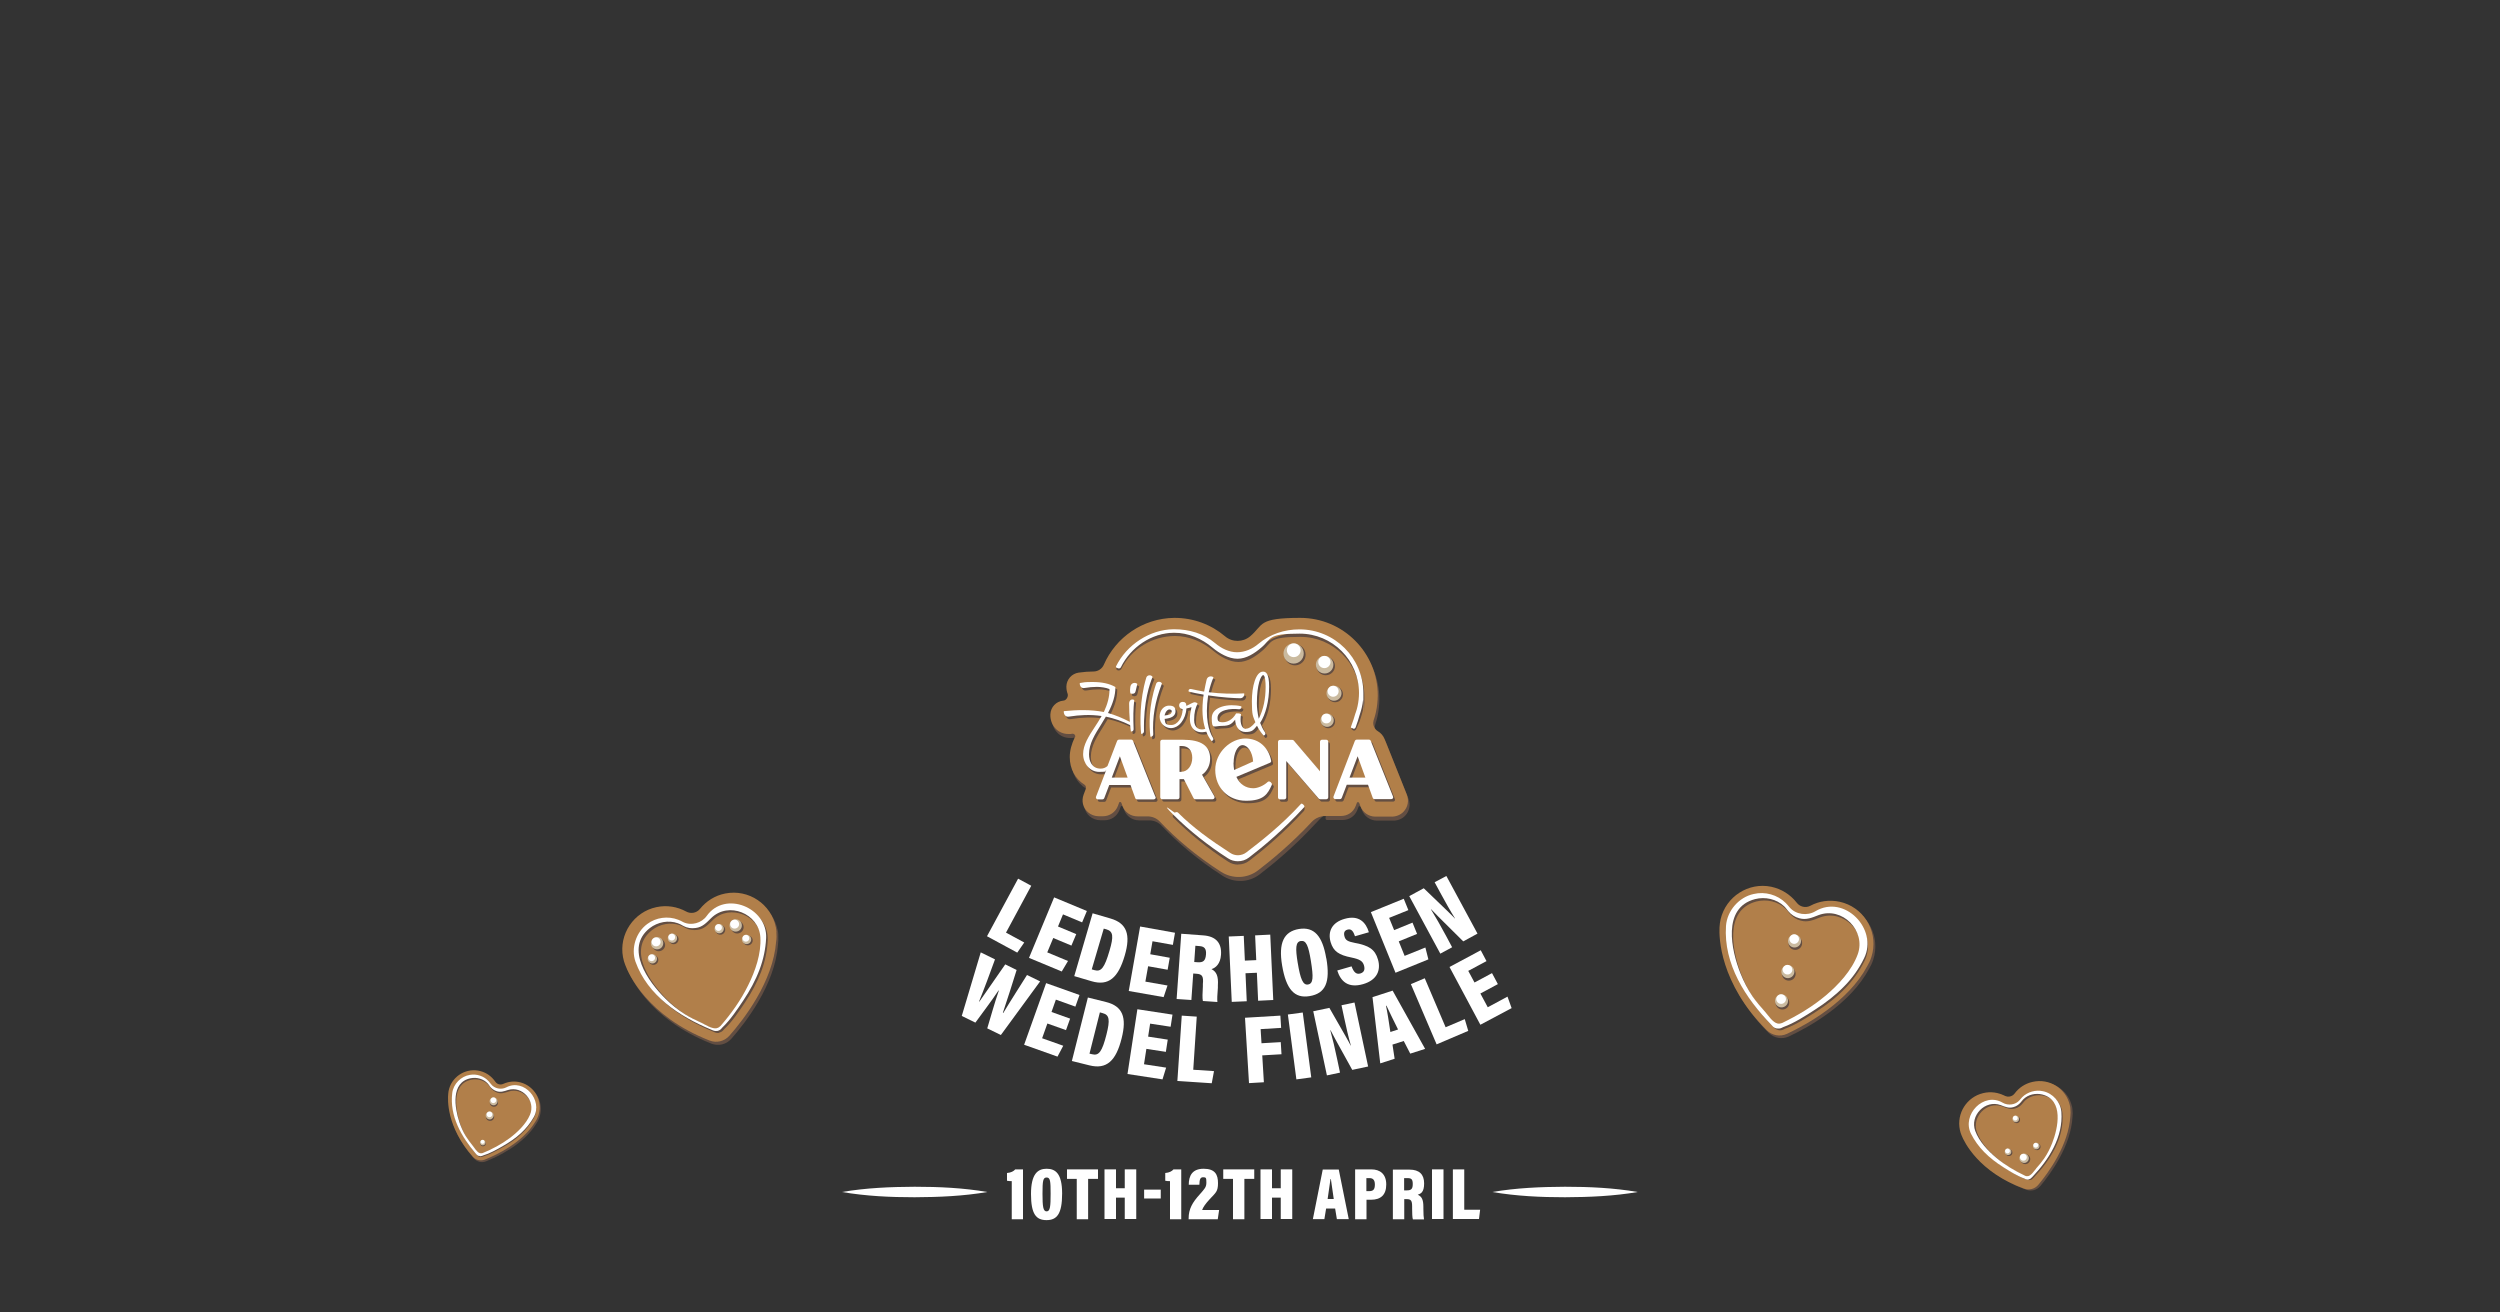 <?xml version="1.0" encoding="UTF-8"?>
<svg xmlns="http://www.w3.org/2000/svg" id="Ebene_1" version="1.1" viewBox="0 0 2000 1050">
  <rect x="0" y="0" width="2000" height="1050" fill="#333333" stroke="none"/>
  <defs>
    <style>
      .st0 {
        fill: #caba9f;
      }

      .st1 {
        fill: #b17f4a;
      }

      .st2 {
        fill: #b17f49;
      }

      .st3 {
        fill: #fff;
      }

      .st4 {
        fill: #634e42;
      }

      .st5 {
        fill: #cbbba0;
      }
    </style>
  </defs>
  <path class="st4" d="M1658,887.9c0-.9-.2-1.8-.4-2.7-3-13.4-16.4-21.9-29.8-18.8-6,1.3-11,4.7-14.4,9.3-1.9,2.5-5.2,3.2-8,1.8-5.1-2.6-11.1-3.6-17.2-2.1-13.1,3.1-21.4,16.2-18.6,29.4.3,1.6.8,3.1,1.4,4.5,2.1,5.2,13.5,29.2,49.9,42.5,4.1,1.5,8.6.3,11.4-3,8.2-9.8,24.4-32,25.7-55.2.2-1.8.2-3.7,0-5.6h0Z"></path>
  <path class="st1" d="M1656.3,887c0-.9-.2-1.8-.4-2.7-3-13.4-16.3-21.9-29.8-18.8-6,1.3-11,4.7-14.4,9.3-1.9,2.5-5.2,3.2-8,1.8-5.1-2.6-11.1-3.6-17.2-2.1-13.1,3.1-21.4,16.2-18.6,29.4.3,1.6.8,3.1,1.4,4.5,2.1,5.2,13.5,29.2,49.9,42.5,4.1,1.5,8.6.3,11.4-3,8.2-9.8,24.4-32,25.7-55.2.2-1.8.2-3.7,0-5.6h0Z"></path>
  <path class="st4" d="M1621.7,943.9l-.8-.4c-5.8-2-11.5-5.7-16.7-9-5.5-3.4-10.6-7.4-15.2-12-4.2-4.2-7.7-9.1-10.3-14.4-7.5-15,10-33.3,25-24.5,4.2,2.5,10.2,1.7,13.3-2.1.6-.8,1.3-1.6,2-2.3,4.3-4.3,10.7-6.2,16.6-4.8,7.6,1.6,13.8,8.5,14.4,16.4,1.5,19.8-9.9,37.5-23,51.3l-.6.6c-.6.7-1.4,1.2-2.2,1.3-.9.2-1.8,0-2.6-.3v.2ZM1630.3,936c2.3-2.6,4.6-5.3,6.6-8.2,2.6-3.8,4.6-7.9,6.3-12.1,4.8-12.2,9.5-34.6-7.9-39-5.3-1.3-11.3,0-15.3,3.8-.8.8-1.4,1.7-2.1,2.5-1.5,1.8-3.5,3.2-5.8,3.8-3.7,1.1-6.7-.3-10.1-1.6-12.5-4.6-25,8.4-20.4,20.7,3.1,8.4,10.2,15.9,16.9,21.5,6.9,5.8,14.8,10.4,23,14.3.7.3,1.6.4,2.4.3,2.6-.6,4.8-4.2,6.4-6.1h0Z"></path>
  <path class="st3" d="M1620.4,943.3l-.8-.4c-5.8-2.1-11.7-5.8-16.9-9.1-5.5-3.5-10.8-7.5-15.4-12.2-4.2-4.3-7.8-9.2-10.5-14.6-7.6-15.2,10.1-33.8,25.4-24.8,4.3,2.5,10.3,1.7,13.5-2.1.7-.8,1.3-1.6,2-2.3,4.3-4.3,10.9-6.2,16.8-4.8,7.7,1.6,14,8.6,14.6,16.6,1.5,20.1-10,38-23.3,52l-.6.6c-.6.7-1.4,1.2-2.3,1.4s-1.8,0-2.6-.3h.1ZM1628.8,934.9c2.3-2.6,4.6-5.3,6.6-8.2,2.6-3.8,4.6-7.9,6.3-12.1,4.8-12.2,9.5-34.6-7.9-39-5.3-1.3-11.3,0-15.2,3.8-.8.8-1.4,1.7-2.1,2.5-1.5,1.8-3.5,3.2-5.8,3.8-3.7,1.1-6.7-.3-10.1-1.6-12.5-4.6-25,8.4-20.4,20.7,3.1,8.4,10.2,15.9,16.9,21.5,7,5.8,14.8,10.4,23,14.3.7.4,1.6.4,2.4.3,2.6-.6,4.8-4.2,6.4-6h-.1Z"></path>
  <path class="st4" d="M1621.1,931.2c2.1-.5,3.5-2.6,3-4.8-.5-2.1-2.6-3.5-4.8-3-2.1.5-3.5,2.6-3,4.8.5,2.1,2.6,3.5,4.8,3Z"></path>
  <path class="st5" d="M1620.1,930.3c2-.5,3.3-2.5,2.9-4.5-.5-2-2.5-3.3-4.5-2.9-2,.5-3.3,2.5-2.9,4.5.5,2,2.5,3.3,4.5,2.9Z"></path>
  <path class="st3" d="M1619.3,928.5c1.5-.3,2.4-1.8,2.1-3.3s-1.8-2.4-3.3-2.1c-1.5.3-2.5,1.8-2.1,3.3.3,1.5,1.8,2.4,3.3,2.1Z"></path>
  <path class="st4" d="M1630.3,920.1c1.5-.3,2.4-1.8,2.1-3.3s-1.8-2.4-3.3-2.1c-1.5.3-2.4,1.8-2.1,3.3s1.8,2.4,3.3,2.1Z"></path>
  <path class="st5" d="M1629.6,919.4c1.4-.3,2.3-1.7,2-3.2-.3-1.4-1.7-2.3-3.2-2-1.4.3-2.3,1.7-2,3.2.3,1.4,1.7,2.3,3.2,2Z"></path>
  <path class="st3" d="M1629,918.1c1.1-.2,1.7-1.3,1.5-2.3s-1.3-1.7-2.3-1.5c-1.1.2-1.7,1.3-1.5,2.3s1.3,1.7,2.3,1.5Z"></path>
  <path class="st4" d="M1613.9,898.5c1.5-.3,2.4-1.8,2.1-3.3s-1.8-2.4-3.3-2.1-2.4,1.8-2.1,3.3,1.8,2.4,3.3,2.1Z"></path>
  <path class="st5" d="M1613.2,897.7c1.4-.3,2.3-1.7,2-3.2-.3-1.4-1.7-2.3-3.2-2-1.4.3-2.3,1.7-2,3.2.3,1.4,1.7,2.3,3.2,2Z"></path>
  <path class="st3" d="M1612.6,896.4c1.1-.2,1.7-1.3,1.5-2.3s-1.3-1.7-2.3-1.5-1.7,1.3-1.5,2.3,1.3,1.7,2.3,1.5Z"></path>
  <path class="st4" d="M1607.8,924.8c1.5-.3,2.4-1.8,2.1-3.3s-1.8-2.4-3.3-2.1-2.4,1.8-2.1,3.3,1.8,2.4,3.3,2.1Z"></path>
  <path class="st5" d="M1607,924c1.4-.3,2.3-1.7,2-3.2-.3-1.4-1.7-2.3-3.2-2-1.4.3-2.3,1.7-2,3.2.3,1.4,1.7,2.3,3.2,2Z"></path>
  <path class="st3" d="M1606.4,922.7c1.1-.2,1.7-1.3,1.5-2.3s-1.3-1.7-2.3-1.5-1.7,1.3-1.5,2.3,1.3,1.7,2.3,1.5Z"></path>
  <path class="st4" d="M622.7,748.2c0-1.2-.3-2.5-.5-3.8-3.7-18.6-21.8-30.8-40.5-27.1-8.3,1.6-15.3,6.2-20.2,12.3-2.7,3.3-7.3,4.2-11.1,2.1-7-3.8-15.3-5.3-23.7-3.5-18.2,3.8-30.2,21.7-26.8,40,.4,2.2,1,4.3,1.8,6.3,2.7,7.3,17.6,40.8,67.4,60.4,5.6,2.2,11.9.7,15.9-3.8,11.7-13.3,34.9-43.3,37.4-75.3.3-2.5.4-5.1.2-7.7h0Z"></path>
  <path class="st1" d="M621.2,745.7c0-1.2-.3-2.5-.5-3.8-3.7-18.6-21.8-30.8-40.5-27.1-8.3,1.6-15.3,6.2-20.2,12.3-2.7,3.3-7.3,4.2-11.1,2.1-7-3.8-15.3-5.3-23.7-3.5-18.2,3.8-30.2,21.7-26.8,40,.4,2.2,1,4.3,1.8,6.3,2.7,7.3,17.6,40.8,67.4,60.4,5.6,2.2,11.9.7,15.9-3.8,11.7-13.3,34.9-43.3,37.4-75.3.4-2.5.4-5.1.2-7.7h0Z"></path>
  <path class="st4" d="M575.3,826.3c-1.2.3-2.6,0-3.7-.5l-1.1-.5c-25.2-10.5-50.5-27.1-60.1-54-3.8-10.7.4-23.4,9.4-30,6.9-5.3,16.5-6.5,24.6-3.4,1.4.5,2.7,1.2,4,1.8,6.4,3.1,14.6.8,18.7-5,14.6-20.4,48.2-6.5,47.1,17.5-.4,8.5-2.2,17-5.2,25-3.3,8.7-7.8,16.9-12.9,24.6-4.9,7.3-10.3,15.5-16.7,21.5l-.8.9c-.8,1-2,1.6-3.3,1.9v.2ZM574.6,823.2c1.1-.2,2.2-.8,3-1.7,8.5-9.8,16.1-20.5,21.9-32.1,5.6-11.3,10.5-25.3,9.7-38.1-1.2-18.8-25.2-28.6-38.9-15.3-3.8,3.7-6.8,7.2-12.3,7.9-3.3.5-6.8,0-9.8-1.6-1.4-.8-2.8-1.6-4.3-2.1-7.5-2.7-16.1-1-22.3,3.9-20.3,15.9-1.1,42.5,12.3,55.8,4.7,4.6,9.7,8.8,15.3,12.3,4.3,2.6,8.8,4.8,13.4,6.9,3.2,1.5,8.3,5,11.9,4.2h0Z"></path>
  <path class="st3" d="M573.8,824.7c-1.2.3-2.6,0-3.7-.5l-1.2-.5c-25.4-10.5-50.8-27.3-60.5-54.3-3.8-10.8.4-23.6,9.4-30.2,7-5.3,16.6-6.6,24.8-3.4,1.4.5,2.7,1.2,4,1.9,6.4,3.1,14.7.8,18.8-5,14.7-20.6,48.6-6.5,47.5,17.7-.4,8.6-2.2,17.1-5.2,25.1-3.3,8.8-7.8,17-13,24.8-4.9,7.3-10.4,15.6-16.8,21.7l-.8.9c-.8,1-2,1.6-3.3,1.9h0ZM573.4,822.5c1.2-.2,2.2-.9,3-1.7,8.6-9.9,16.3-20.7,22.1-32.5,5.7-11.4,10.6-25.5,9.8-38.5-1.2-19-25.5-28.9-39.3-15.4-3.8,3.7-6.9,7.3-12.5,8-3.4.5-6.9,0-9.9-1.7-1.4-.8-2.8-1.6-4.3-2.1-7.5-2.7-16.2-1-22.5,3.9-20.5,16.1-1.1,43,12.5,56.4,4.7,4.7,9.9,8.9,15.5,12.4,4.3,2.7,8.9,4.9,13.5,7,3.2,1.5,8.3,5,12.1,4.3h0Z"></path>
  <path class="st4" d="M528,760.9c2.8-.6,4.6-3.3,4-6-.6-2.8-3.3-4.6-6-4-2.8.6-4.6,3.3-4,6,.6,2.8,3.3,4.6,6,4Z"></path>
  <path class="st5" d="M526.6,759.4c2.7-.5,4.4-3.1,3.9-5.8s-3.1-4.4-5.8-3.9-4.4,3.1-3.9,5.8,3.1,4.4,5.8,3.9Z"></path>
  <path class="st3" d="M525.6,757c2-.4,3.2-2.3,2.8-4.2-.4-2-2.3-3.2-4.2-2.8-2,.4-3.2,2.3-2.8,4.2.4,2,2.3,3.2,4.2,2.8Z"></path>
  <path class="st4" d="M590.8,746.7c2.8-.6,4.6-3.3,4-6-.6-2.8-3.3-4.6-6-4-2.8.6-4.6,3.3-4,6,.6,2.8,3.3,4.6,6,4Z"></path>
  <path class="st5" d="M589.5,745.2c2.7-.5,4.4-3.1,3.9-5.8s-3.1-4.4-5.8-3.9-4.4,3.1-3.9,5.8,3.1,4.4,5.8,3.9Z"></path>
  <path class="st3" d="M588.4,742.8c2-.4,3.2-2.3,2.8-4.2-.4-2-2.3-3.2-4.2-2.8-2,.4-3.2,2.3-2.8,4.2.4,2,2.3,3.2,4.2,2.8Z"></path>
  <path class="st4" d="M523.5,771.8c2.1-.4,3.5-2.5,3.1-4.6s-2.5-3.5-4.6-3.1-3.5,2.5-3.1,4.6,2.5,3.5,4.6,3.1Z"></path>
  <path class="st5" d="M522.6,770.7c2-.4,3.3-2.4,2.9-4.4-.4-2-2.4-3.3-4.4-2.9-2,.4-3.3,2.4-2.9,4.4.4,2,2.4,3.3,4.4,2.9Z"></path>
  <path class="st3" d="M521.8,768.9c1.5-.3,2.5-1.7,2.2-3.2s-1.7-2.5-3.2-2.2-2.5,1.7-2.2,3.2,1.7,2.5,3.2,2.2Z"></path>
  <path class="st4" d="M599,756.2c2.1-.4,3.5-2.5,3.1-4.6s-2.5-3.5-4.6-3.1-3.5,2.5-3.1,4.6,2.5,3.5,4.6,3.1Z"></path>
  <path class="st5" d="M598,755.2c2-.4,3.3-2.4,2.9-4.4-.4-2-2.4-3.3-4.4-2.9-2,.4-3.3,2.4-2.9,4.4.4,2,2.4,3.3,4.4,2.9Z"></path>
  <path class="st3" d="M597.2,753.3c1.5-.3,2.5-1.7,2.2-3.2s-1.7-2.5-3.2-2.2-2.5,1.7-2.2,3.2,1.7,2.5,3.2,2.2Z"></path>
  <path class="st4" d="M539.7,755.3c2.1-.4,3.5-2.5,3.1-4.6s-2.5-3.5-4.6-3.1-3.5,2.5-3.1,4.6,2.5,3.5,4.6,3.1Z"></path>
  <path class="st5" d="M538.7,754.2c2-.4,3.3-2.4,2.9-4.4-.4-2-2.4-3.3-4.4-2.9-2,.4-3.3,2.4-2.9,4.4.4,2,2.4,3.3,4.4,2.9Z"></path>
  <path class="st3" d="M537.9,752.4c1.5-.3,2.5-1.7,2.2-3.2s-1.7-2.5-3.2-2.2-2.5,1.7-2.2,3.2,1.7,2.5,3.2,2.2Z"></path>
  <path class="st4" d="M577,747.7c2.1-.4,3.5-2.5,3.1-4.6s-2.5-3.5-4.6-3.1-3.5,2.5-3.1,4.6,2.5,3.5,4.6,3.1Z"></path>
  <path class="st5" d="M576.1,746.6c2-.4,3.3-2.4,2.9-4.4-.4-2-2.4-3.3-4.4-2.9-2,.4-3.3,2.4-2.9,4.4.4,2,2.4,3.3,4.4,2.9Z"></path>
  <path class="st3" d="M575.3,744.7c1.5-.3,2.5-1.7,2.2-3.2s-1.7-2.5-3.2-2.2-2.5,1.7-2.2,3.2,1.7,2.5,3.2,2.2Z"></path>
  <path class="st4" d="M1498.5,768.1c.4-1.2.7-2.4,1-3.7,4-18.6-7.8-36.9-26.3-40.9-8.3-1.8-16.5-.5-23.4,3.2-3.8,2-8.4.9-11-2.5-4.8-6.3-11.9-10.9-20.3-12.7-18.2-3.8-36.3,7.9-40.5,26-.5,2.2-.8,4.4-.9,6.5-.4,7.7,0,44.4,37.8,82.3,4.2,4.2,10.7,5.4,16.1,2.9,16-7.5,49.2-25.8,64.3-54.2,1.3-2.2,2.4-4.5,3.2-7h0Z"></path>
  <path class="st1" d="M1497,766c.4-1.2.7-2.4,1-3.7,4-18.6-7.8-36.9-26.3-40.9-8.3-1.8-16.5-.5-23.4,3.2-3.8,2-8.4.9-11-2.5-4.9-6.3-11.9-10.9-20.3-12.7-18.2-3.8-36.3,7.9-40.5,26-.5,2.2-.8,4.4-.9,6.5-.4,7.7,0,44.4,37.8,82.3,4.2,4.2,10.7,5.4,16.1,2.9,16-7.5,49.2-25.8,64.3-54.2,1.3-2.2,2.4-4.5,3.2-7h0Z"></path>
  <path class="st4" d="M1422.5,824c-1.3-.3-2.5-1-3.4-2l-.9-.9c-20.1-20.8-37.7-47.7-35.6-77.9.8-12,10.3-22.7,21.8-25.2,9-2.2,18.8.6,25.4,7.1,1.1,1.1,2.1,2.3,3.1,3.5,4.9,5.7,13.9,6.9,20.3,3,22.9-13.7,49.7,14.1,38.5,37-4,8.1-9.3,15.6-15.6,22.1-6.8,7.1-14.7,13.2-23,18.5-7.8,5-16.6,10.7-25.3,13.9l-1.2.6c-1.2.6-2.6.7-4,.4h-.1ZM1423.2,820.7c1.2.3,2.5,0,3.6-.4,12.4-6,24.4-13.1,34.9-22,10.2-8.6,20.9-20.1,25.6-33,6.8-18.8-12.4-38.5-31.4-31.3-5.2,2-9.7,4.1-15.3,2.5-3.5-.9-6.6-3-8.9-5.7-1.1-1.3-2-2.7-3.3-3.9-6.1-5.8-15.2-7.8-23.3-5.7-26.5,6.9-19,41-11.6,59.5,2.6,6.5,5.8,12.7,9.7,18.4,3.1,4.4,6.5,8.4,10.1,12.4,2.5,2.8,6,8.3,9.8,9.2h.1Z"></path>
  <path class="st3" d="M1421.3,822.8c-1.3-.3-2.6-1-3.5-2.1l-.9-1c-20.4-21.1-38.2-48.4-36.1-79,.9-12.2,10.4-23,22.1-25.5,9.1-2.2,19.1.6,25.7,7.2,1.1,1.1,2.1,2.3,3.1,3.5,4.9,5.8,14.1,7,20.6,3.1,23.2-13.9,50.4,14.3,39,37.5-4,8.3-9.4,15.9-15.8,22.4-7,7.2-14.9,13.3-23.3,18.7-7.9,5.1-16.8,10.9-25.7,14.1l-1.2.6c-1.2.6-2.7.7-4,.4h0ZM1422.1,818.8c1.2.3,2.5,0,3.6-.4,12.4-6,24.3-13.1,34.9-22,10.2-8.6,20.9-20.1,25.6-33,6.8-18.8-12.4-38.5-31.4-31.3-5.2,2-9.7,4.1-15.4,2.5-3.5-.9-6.6-3-8.8-5.7-1.1-1.3-2-2.7-3.3-3.9-6.1-5.8-15.2-7.8-23.3-5.7-26.5,6.9-19,41-11.6,59.5,2.6,6.5,5.8,12.7,9.7,18.4,3.1,4.4,6.5,8.4,10.1,12.4,2.5,2.8,5.9,8.3,9.8,9.2h.1Z"></path>
  <path class="st4" d="M1424.8,807.5c3,.6,5.9-1.2,6.5-4.2s-1.2-5.9-4.2-6.5-5.9,1.2-6.5,4.2c-.7,3,1.2,5.9,4.2,6.5Z"></path>
  <path class="st5" d="M1424.1,805.8c2.8.6,5.6-1.2,6.2-4s-1.2-5.6-4-6.2c-2.8-.6-5.6,1.2-6.2,4s1.2,5.6,4,6.2Z"></path>
  <path class="st3" d="M1424.1,803c2.1.5,4.1-.9,4.6-2.9.4-2.1-.9-4.1-3-4.6s-4.1.9-4.6,2.9c-.5,2.1.9,4.1,2.9,4.6h0Z"></path>
  <path class="st4" d="M1429.9,784.4c3,.6,5.9-1.2,6.5-4.2s-1.2-5.9-4.2-6.5-5.9,1.2-6.5,4.2,1.2,5.9,4.2,6.5Z"></path>
  <path class="st5" d="M1429.2,782.4c2.8.6,5.6-1.2,6.2-4s-1.2-5.6-4-6.2c-2.8-.6-5.6,1.2-6.2,4s1.2,5.6,4,6.2Z"></path>
  <path class="st3" d="M1429.2,779.5c2.1.5,4.1-.9,4.6-2.9.4-2.1-.9-4.1-3-4.6s-4.1.9-4.6,2.9c-.4,2.1.9,4.1,2.9,4.6h0Z"></path>
  <path class="st4" d="M1435.1,759.8c3,.6,5.9-1.2,6.5-4.2s-1.2-5.9-4.2-6.5-5.9,1.2-6.5,4.2,1.2,5.9,4.2,6.5Z"></path>
  <path class="st5" d="M1434.5,757.9c2.8.6,5.6-1.2,6.2-4s-1.2-5.6-4-6.2c-2.8-.6-5.6,1.2-6.2,4s1.2,5.6,4,6.2Z"></path>
  <path class="st3" d="M1434.5,755c2.1.5,4.1-.9,4.6-2.9.5-2.1-.9-4.1-2.9-4.6-2.1-.5-4.1.9-4.6,2.9-.4,2.1.9,4.1,2.9,4.6Z"></path>
  <path class="st4" d="M431.2,894.9c.3-.7.5-1.4.7-2.2,3.1-10.9-3.3-22.3-14.3-25.4-4.9-1.4-9.8-.8-14.1,1.1-2.3,1.1-5.1.3-6.5-1.8-2.7-3.9-6.7-7-11.7-8.3-10.7-2.9-22,3.4-25.1,14.1-.4,1.3-.6,2.6-.7,3.9-.5,4.6-1.6,26.5,19.7,50.5,2.4,2.7,6.2,3.6,9.5,2.3,9.8-3.9,30.3-13.7,40.3-30.1.9-1.2,1.6-2.6,2.2-4.1h0Z"></path>
  <path class="st1" d="M430.3,893.6c.3-.7.5-1.4.7-2.2,3.1-10.9-3.3-22.3-14.3-25.4-4.9-1.4-9.8-.8-14.1,1.1-2.3,1.1-5.1.3-6.5-1.9-2.7-3.9-6.7-7-11.7-8.3-10.7-2.9-22,3.4-25.1,14.1-.4,1.3-.6,2.6-.7,3.9-.5,4.6-1.6,26.5,19.7,50.5,2.4,2.7,6.2,3.6,9.5,2.3,9.8-3.9,30.3-13.7,40.3-30.1.9-1.2,1.6-2.6,2.2-4.1h0Z"></path>
  <path class="st4" d="M383.8,925.6c-.8-.2-1.5-.7-2-1.3l-.5-.6c-11.3-13.2-20.8-29.8-18.6-47.8.9-7.2,6.9-13.2,13.9-14.3,5.4-1,11.2,1,14.9,5.1.6.7,1.2,1.5,1.7,2.2,2.7,3.6,8,4.6,12,2.5,14.1-7.4,29.2,10.2,21.7,23.4-2.7,4.7-6.1,9-10.1,12.7-4.3,4-9.2,7.3-14.4,10.2-4.8,2.7-10.3,5.8-15.6,7.4l-.7.3c-.8.3-1.6.3-2.4,0h.1ZM384.4,923.7c.7.2,1.5.2,2.2,0,7.6-3.1,15-7,21.6-11.9,6.4-4.8,13.2-11.3,16.4-18.8,4.7-11-6.1-23.4-17.6-19.8-3.2,1-5.9,2.1-9.3.9-2-.7-3.8-2-5.1-3.7-.6-.8-1.1-1.7-1.8-2.4-3.4-3.7-8.8-5.2-13.7-4.2-16.1,3.2-12.8,23.8-9,35.1,1.3,3.9,3,7.8,5.2,11.3,1.7,2.7,3.6,5.2,5.6,7.7,1.4,1.7,3.3,5.2,5.6,5.8h-.1Z"></path>
  <path class="st3" d="M383.1,924.8c-.8-.2-1.5-.7-2-1.3l-.5-.6c-11.4-13.3-21.1-30.2-18.8-48.5.9-7.3,7-13.4,14.1-14.5,5.5-1,11.4,1,15.1,5.2.6.7,1.2,1.5,1.8,2.2,2.7,3.6,8.2,4.7,12.2,2.6,14.3-7.5,29.6,10.3,22,23.8-2.7,4.8-6.2,9.1-10.2,12.8-4.4,4.1-9.4,7.4-14.6,10.4-4.9,2.8-10.4,5.9-15.8,7.5l-.7.3c-.8.3-1.6.4-2.4,0h-.2ZM383.8,922.5c.7.2,1.5.2,2.2,0,7.6-3.1,15-7,21.6-11.9,6.4-4.8,13.2-11.3,16.4-18.8,4.7-11-6.1-23.4-17.6-19.8-3.2,1-5.9,2.1-9.3.9-2-.7-3.8-2-5.1-3.7-.6-.8-1.1-1.7-1.8-2.4-3.4-3.7-8.8-5.2-13.7-4.2-16.1,3.2-12.8,23.8-9,35.1,1.3,3.9,3,7.8,5.2,11.3,1.7,2.7,3.6,5.2,5.6,7.7,1.4,1.7,3.3,5.2,5.6,5.8h-.1Z"></path>
  <path class="st4" d="M391.2,896.6c1.7.5,3.6-.5,4-2.3.5-1.7-.5-3.6-2.3-4-1.7-.5-3.6.5-4,2.3-.5,1.7.5,3.6,2.3,4Z"></path>
  <path class="st5" d="M390.9,895.4c1.7.5,3.4-.5,3.9-2.2s-.5-3.4-2.2-3.9-3.4.5-3.9,2.2.5,3.4,2.2,3.9Z"></path>
  <path class="st3" d="M391,893.7c1.2.3,2.5-.4,2.8-1.6.3-1.2-.4-2.5-1.6-2.8s-2.5.4-2.8,1.6c-.3,1.2.4,2.5,1.6,2.8Z"></path>
  <path class="st4" d="M394.3,885.3c1.7.5,3.6-.5,4-2.3.5-1.7-.5-3.6-2.3-4-1.7-.5-3.6.5-4,2.3-.5,1.7.5,3.6,2.3,4Z"></path>
  <path class="st5" d="M394,884.1c1.7.5,3.4-.5,3.9-2.2s-.5-3.4-2.2-3.9-3.4.5-3.9,2.2.5,3.4,2.2,3.9Z"></path>
  <path class="st3" d="M394.1,882.4c1.2.3,2.5-.4,2.8-1.6.3-1.2-.4-2.5-1.6-2.8s-2.5.4-2.8,1.6c-.3,1.2.4,2.5,1.6,2.8Z"></path>
  <path class="st4" d="M385.8,917c1.2.3,2.5-.4,2.8-1.6.3-1.2-.4-2.5-1.6-2.8s-2.5.4-2.8,1.6c-.3,1.2.4,2.5,1.6,2.8Z"></path>
  <path class="st5" d="M385.6,916.2c1.2.3,2.4-.4,2.7-1.5.3-1.2-.4-2.4-1.5-2.7-1.2-.3-2.4.4-2.7,1.5-.3,1.2.4,2.4,1.5,2.7Z"></path>
  <path class="st3" d="M385.6,915c.9.2,1.7-.3,2-1.1.2-.9-.3-1.7-1.1-2-.9-.2-1.7.3-2,1.1-.2.9.3,1.7,1.1,2Z"></path>
  <g>
    <path class="st3" d="M814.4,702.9l10.6,5.7-20.2,37.5,14.6,7.9-5.6,8.1-24.2-13.1,24.9-46.1h0Z"></path>
    <path class="st3" d="M857.2,756.5l-14.6-6.1-4.8,11.5,16.6,6.9-5,8.4-26.2-10.9,20.1-48.4,26.2,10.9-3.8,9.1-15.3-6.4-4,9.7,14.6,6.1-3.8,9v.2Z"></path>
    <path class="st3" d="M874,730.6l14.4,4.2c13.1,3.8,16.3,12.9,11.4,29.6-5.2,17.8-12.9,24.6-26.5,20.6l-13.9-4.1,14.7-50.3h-.1ZM873.4,775.5l2.1.6c5.4,1.6,8.1-1.8,12.1-15.5,3.4-11.5,3-15.5-2.4-17.1l-2.2-.6-9.6,32.6h0Z"></path>
    <path class="st3" d="M934.1,775.8l-15.6-2.8-2.2,12.3,17.7,3.1-3.1,9.3-27.9-4.9,9.1-51.6,27.9,5-1.7,9.7-16.3-2.9-1.8,10.4,15.6,2.8-1.7,9.6h0Z"></path>
    <path class="st3" d="M954.6,778.6l-1.5,21.4-11.8-.8,3.7-52.2,17.6,1.3c10.1.7,14.9,6.1,14.2,15.6-.5,7.2-4.3,10.4-7.6,11.4,4,2.1,5.6,5.6,5.1,13.1v1.8c-.5,5.8-.6,9.1-.4,11.4l-11.6-.8c-.5-2.1-.3-6.7,0-11.8v-1.8c.6-6.2-.6-7.9-5.1-8.2l-2.6-.2v-.2ZM955.3,769.6l2.8.2c4.5.3,6.3-1.2,6.7-6.3.3-4.3-1.1-6.3-5-6.6l-3.5-.3-.9,12.9h0Z"></path>
    <path class="st3" d="M983,749.2l12-.5.9,19.8,9.1-.4-.9-19.8,12.1-.6,2.4,52.3-12.1.6-1-22.4-9.1.4,1,22.4-12,.5-2.4-52.3Z"></path>
    <path class="st3" d="M1061.1,766.8c3.2,18.9-.6,28-13.5,30.1-12,2-18.7-5.4-21.9-24.5-3.1-18.3,1.5-27.2,13.4-29.2,12.2-2,18.9,5.5,21.9,23.5h0ZM1038.2,770.4c2.1,12.8,4.2,17.9,8.2,17.2,4.3-.7,4.4-5.8,2.3-18.9-2-12.3-3.8-16.6-8.1-15.9-4.1.7-4.4,5.6-2.4,17.7h0Z"></path>
    <path class="st3" d="M1081.3,773.2c1.5,4.1,3.5,6.6,6.9,5.6s3.8-3.5,3-6.4c-1-3.5-3.3-5-10.1-6.4-10-2-14.4-4.9-16.6-12.3-2.5-8.6,1.2-15.8,11.1-18.6,11.7-3.4,17.2,3,19.5,10.7l-11.1,3.2c-1.2-3.5-2.7-6.3-6-5.3-2.6.7-3.2,2.7-2.4,5.5.8,2.9,2.4,4,8.6,5.2,10.7,2,15.8,4.9,18.2,13.3,2.4,8.3-.6,16.3-11.9,19.6-12.2,3.5-18-2.4-20.7-10.9l11.4-3.3h0Z"></path>
    <path class="st3" d="M1133.7,747.1l-14.7,6,4.7,11.6,16.6-6.7,2.4,9.5-26.3,10.7-19.7-48.5,26.3-10.7,3.7,9.1-15.4,6.2,4,9.8,14.7-6,3.7,9.1h0Z"></path>
    <path class="st3" d="M1152.3,763l-24.9-46.1,11.6-6.3c18.7,17.9,23.2,22.3,24.8,24.1h.2c-3.6-5.7-7.8-13.2-11.7-20.4l-4.6-8.5,9.4-5,24.9,46.1-11.4,6.2c-20.2-20-24.1-23.9-25.7-25.7h-.2c3.4,5.5,8.2,13.9,12.2,21.4l4.8,9-9.4,5.1h0Z"></path>
  </g>
  <g>
    <path class="st4" d="M861.3,592.7h0c-2.8,5.8-4.2,11-4.2,16.2,0,9.3,4.4,17.5,11.6,21.9,1.2.7,1.7,2.3,1.2,3.6l-1.7,4.5c-1.9,5-.6,10.6,3.5,14.1,2.3,2,5.4,3.2,8.6,3.2h3.4c5.3,0,10-3.3,11.9-8.2l1-2.7c0-.3.4-.5.7-.5h.2c.4,0,.8.3.9.7l.9,2.5c1.8,5,6.6,8.3,12,8.3h8c3.8,0,7.4,1.5,10,4.3,12.8,13.5,28.8,27.2,48.9,40.1,9.1,5.8,20.8,5.4,29.4-1.1,11.1-8.5,27.2-21.8,43.1-38.9s6.8-4.7,11-4.7h12.3c5.3,0,9.9-3,11.8-7.9l1-2.6c0-.4.5-.6.9-.6h0c.4,0,.8.3,1,.7l.9,2.5c1.8,5,6.6,8.4,12,8.4h13.1c3.6,0,7-1.4,9.4-3.9,3.5-3.6,4.5-8.9,2.7-13.6l-17.8-44.5c-1.1-2.8-3.1-5-5.5-6.4s-4.3-4.9-3.4-8.1,0-.2,0-.2c1.5-4.3,2.5-8.8,3-13.5h0c.2-2.2.4-4.5.4-6.8,0-34.2-27.7-62-62-62s-29.2,5.5-40,14.7c-5.8,4.9-14.4,5-20.2,0-11-9.3-25.2-14.8-40.7-14.7-25,.3-46.7,15.6-56.2,37.4-1.4,3.3-4.7,5.5-8.3,5.5h0c-3.7,0-7.7.3-11.9.9-5.5.8-9.6,5.4-9.8,11,0,2.1.3,4.1,1,5.9s-.7,5.2-3.3,5.5h-.2c-5.7.6-10,5.1-10.3,10.9-.2,4.3,1.3,8.5,4.1,11.4,2.7,2.9,6.4,4.4,10.4,4.4s1.6,0,2.4-.2h1c1.4,0,2.4,1.4,1.9,2.7v-.2Z"></path>
    <path class="st2" d="M860,589.5h0c-2.8,5.8-4.2,11-4.2,16.2,0,9.3,4.4,17.5,11.6,21.9,1.2.7,1.7,2.3,1.2,3.6l-1.7,4.5c-1.9,5-.6,10.6,3.5,14.1,2.3,2,5.4,3.2,8.6,3.2h3.4c5.3,0,10-3.3,11.9-8.2l1-2.7c0-.3.4-.5.7-.5h.2c.4,0,.8.3.9.7l.9,2.5c1.8,5,6.6,8.3,12,8.3h8c3.8,0,7.4,1.5,10,4.3,12.8,13.5,28.8,27.2,48.9,40.1,9.1,5.8,20.8,5.4,29.4-1.1,11.1-8.5,27.2-21.8,43.1-38.9,2.8-3,6.8-4.7,11-4.7h12.3c5.3,0,9.9-3,11.8-7.9l1-2.6c0-.4.5-.6.9-.6h0c.4,0,.8.3,1,.7l.9,2.5c1.8,5,6.6,8.4,12,8.4h13.1c3.6,0,7-1.4,9.4-3.9,3.5-3.6,4.5-8.9,2.7-13.6l-17.8-44.5c-1.1-2.8-3.1-5-5.5-6.4s-4.3-4.9-3.4-8.1v-.2c1.5-4.3,2.5-8.8,3-13.5h0c.2-2.2.4-4.5.4-6.8,0-34.2-27.7-62-62-62s-29.2,5.5-40,14.7c-5.8,4.9-14.4,5-20.2,0-11-9.3-25.2-14.8-40.7-14.7-25,.3-46.7,15.6-56.2,37.4-1.4,3.3-4.7,5.5-8.3,5.5h0c-3.7,0-7.7.3-11.9.9-5.5.8-9.6,5.4-9.8,11,0,2.1.3,4.1,1,5.9s-.7,5.2-3.3,5.5h-.2c-5.7.6-10,5.1-10.3,10.9-.2,4.3,1.3,8.5,4.1,11.4,2.7,2.9,6.4,4.4,10.4,4.4s1.6,0,2.4-.2h1c1.4,0,2.4,1.4,1.9,2.7v-.2Z"></path>
    <path class="st2" d="M930.5,649.6h12.2c1.8,0,3.4-.5,4.8-1.3s3.1-.9,4.5,0,3.1,1.3,4.8,1.3h13.9c2.2,0,4.3-.8,5.9-2.1s3.6-1.4,5.3-.5c4.6,2.4,9.9,3.7,15.4,3.7s10.7-1.5,15.4-4.1c1.8-1,4.1-.8,5.6.6s3.8,2.4,6.2,2.4h3.4c5.1,0,9.3-4.2,9.3-9.3h0c0-2.9,3.6-4.2,5.4-2l7,8.1c1.8,2,4.3,3.2,7,3.2h4.8c1.3,0,2.6-.3,3.7-.8,1.2.5,2.4.8,3.7.8h3.6c3.8,0,7.3-2.4,8.7-6l1.2-3.1c.5-1.4,1.9-2.4,3.5-2.4h.8c1.8,0,3.4,1.1,4,2.8l1,2.6c1.3,3.6,4.8,6.1,8.7,6.1h13.1c2.6,0,5.1-1,6.9-2.8,2.6-2.7,3.3-6.5,2-9.9l-17.8-44.5c-1.4-3.5-4.8-5.8-8.6-5.8h-9.8c-3.8,0-7.3,2.4-8.7,6l-1.7,4.3c-1,2.6-4.9,1.9-4.9-.9h0c0-5.1-4.2-9.3-9.3-9.3h-3.4c-4.7,0-6.1,4.6-9.2,8-1,1.1-2,.9-2.7.5s-.7-.5-1-.8l-3.9-4.5c-1.8-2-4.3-3.2-7-3.2h-9.8c-8.8.2-6.9-5.7-6.3-7.3,3.4-7.6,5.3-17.3,5.3-27.2s0-6.7-1.3-10.9c-1.9-5.8-5.9-8.9-11.3-8.9-8.4,0-12.3,8-13.9,12.7,0,.3-.2.5-.3.8-.7,2.2-2.8,3.8-5.1,3.9s-3.8,0-5.1,0c-2.3,0-4.7,0-7-.2-1,0-1.7-1.1-1.3-2h0c1.6-3.7,0-8-3.3-10-1.8-1.1-3.9-1.6-6-1.6-5.2,0-9.6,3.4-10.8,8.5h0c-.3,1.4-1.7,2.2-3,1.9s0,0,0,0c-.7-.2-1.5-.3-2.3-.3-2.8,0-5.5,1.2-7.2,3.4-.7.9-3,3-5.2,5s-3.9-.2-3.1-2.1,0,0,0,0c.8-2.1.7-4.4-.3-6.4-1.4-2.9-4.2-4.9-7.3-5.4-.3,0-.6-.2-.8-.5h0c-1.8-2.6-4.7-4.4-7.9-4.6-3.9-.3-7.5,1.5-9.6,4.6s-1.6,1.4-2.6,1.3-.4,0-.6,0c-3.3,0-6.3,1.5-8.4,3.9s-2.1,1.1-3.1.5h0c-5.9-3.4-13.3-5.1-21.9-5.1s-7.4.3-11.4.9c-3.8.6-6.7,3.8-6.8,7.7,0,3.3,1,6.3,3.2,8.5,2,2.1,4.7,3.2,7.6,3.2s1.2,0,1.9-.2c3.1-.6,6-.8,8.6-.8h0c.9,0,1.5.8,1.3,1.7s0,.3,0,.5c-.3,1-1.2,1.6-2.2,1.5-3.3-.3-6.7-.5-10.3-.5s-9.7.3-15.7.9c-3.9.4-7,3.6-7.2,7.6-.2,3.4,1,6.6,3.2,8.9,2.1,2.2,4.9,3.4,7.9,3.4s1.2,0,1.8,0c1.1-.2,2.2-.3,3.3-.5,3.4-.4,5.8,3.1,4.2,6.1-2.8,5.1-4.9,10.6-4.9,16.7s3.9,15.3,10,19c2.6,1.6,3.7,4.9,2.6,7.8l-1.7,4.5c-1.4,3.6-.4,7.7,2.5,10.3,1.7,1.5,4,2.3,6.3,2.3h3.4c3.9,0,7.3-2.4,8.7-6l1-2.7c.6-1.7,2.2-2.7,4-2.7h.2c1.9,0,3.6,1.2,4.2,2.9l.9,2.5c1.3,3.7,4.8,6.1,8.7,6.1h20.4l.2-.7Z"></path>
    <g>
      <path class="st4" d="M914.5,589.2c1.4-.3,2.1-1.2,2.1-2.2-.6-23.7,4.8-38.6,6.8-43.3v-.3c-1.4-1.9-4.4-1.4-5,.8-5.5,18.2-4.9,36.9-4.1,44.6,0,.2.2.3.3.3h0Z"></path>
      <path class="st4" d="M905.8,556.7c.6.2,1.5.4,2.1.3,1.6-.3,1.8-1,2.2-2.5.5-1.9.8-3.4,1.2-5.1v-.3c-1.7-1.5-4.9-.9-5.5,2.2-.3,1.7-.4,3.4,0,5.3,0,0,0,.2.2.2h-.1Z"></path>
      <path class="st4" d="M921.8,591.1c0,.2.2.3.3.3,1,0,2-.7,2-2-.8-13.3,1.4-26.3,6.9-40.5v-.2c-.8-1.6-3.8-1.9-4.6.3-6.1,17.5-5.6,33.7-4.6,42.2h0Z"></path>
      <path class="st4" d="M998.4,585.1c-4.4,0-5-6.6-4.1-11.5,0,0,0-.2,0-.3-1-.7-3-.7-3.9-.6-3.1,5.6-7.6,7.1-10.8,7.1s-4.1-1.1-4.1-3.4c0-6.7,10.9-7.8,17-7,1.3.2,2.4-1,2.1-2.2,0,0,0-.2-.2-.2-9.6-2.3-23.5,0-23.5,9.4s1.7,6.3,8.1,6.3,8-1.8,10.6-5c.2,5.2,2.9,9.9,8.3,9.9s6.3-1.5,9.2-5c1.5,3.1,3.2,5.5,5.2,7.8,0,0,.2,0,.3,0,1.1-.3,1.6-1.5.9-2.5-1.6-2.3-2.8-4.8-3.9-7.6,4.5-6.8,7.2-17.8,7.2-28.9s-2.8-12.1-4.9-12.1c-5.8,0-8.9,11.9-8.9,23.7s.9,11.7,2.8,16.8c-2.6,3.3-5.1,5.1-7.4,5.1v.2ZM1012,542.1c1.7,0,2,6,2,9.5,0,9.1-1.7,18-5.5,25.4-1.1-5.3-1.5-8.9-1.5-12.4,0-15,3.2-22.5,5.1-22.5h0Z"></path>
      <path class="st4" d="M1115.9,639.2l-17.8-44.5c-.2-.6-.8-1-1.4-1h-9.8c-.6,0-1.2.4-1.5,1l-17.1,44.5c-.4,1,.4,2.1,1.5,2.1h3.6c.6,0,1.2-.4,1.5-1l4-10.5h17l3.8,10.5c.2.6.8,1,1.5,1h13.3c1.1,0,1.9-1.1,1.4-2.1ZM1081,624l6.5-17.1,6.2,17.1h-12.7Z"></path>
      <path class="st4" d="M938.1,584.4c6.4,0,12.1-7.2,12.5-15.7,1.1-.2,2.4-.6,4.1-1.1-.8,3.3-1.3,6.7-1.3,9.2,0,8.5,5.5,12.3,13.1,10.4,1.2,3.1,2.7,5.6,4.2,7.5,0,0,.2,0,.3,0,1.1-.4,1.6-1.5.9-2.5-3.3-5.2-6.6-15.5-3.9-34,12,1.8,21.2,2.2,25.6,2.3,2,0,3.4-1.5,3.3-3.6,0-.2,0-.3-.3-.3-8.6.5-18.1.3-28.1-.9,1-4.5,2.3-8.5,3.7-11.7,0,0,0-.3,0-.4-2.2-1.3-4.8-.4-5.4,2-.7,2.8-1.3,6-2,9.6-3.9-.8-7.3-1.3-10.5-2.1-.9-.2-2.2.3-1.9,1.9,0,0,0,.2.2.2,3,.8,7.2,1.6,11.8,2.4-1.8,12.2-.8,21,1.3,27.4-4.5,1.5-8.9-.6-8.9-7s1.1-9.8,2.7-13.1v-.3c-.7-.6-1.4-.9-2.2-.9-1.5,0-4.1,1.8-6.6,2.8-.2-2.2-1.2-3.1-3-3.1s-2.9,1.2-2.9,2.7.8,2.8,2.8,3.1c0,6.3-3.8,12.7-9.1,12.7s-4.7-1.6-5.3-4.9c5.6-.5,8.7-2.5,8.7-6s-1.6-4.6-5.3-4.6-7.4,3.4-7.4,8.9,4.6,9.1,9.1,9.1h0ZM937.2,569.6c1.2,0,1.7.7,1.7,1.4,0,2.1-1.8,3.1-5.8,3.4.8-3.1,2.4-4.9,4.2-4.9h-.1Z"></path>
      <path class="st4" d="M1018.3,627.9l-.8-.5c-.6-.4-1.4-.3-1.9.2-3.1,2.9-7.8,5-11.5,5-6,0-10.9-3.3-13.5-9.1l26.9-11.3c.7-.3,1.1-1,.9-1.7-2-10.2-9.4-17.7-20.7-17.7s-24,10.7-24,25.1,10.4,24.7,24.6,24.7,17.3-5.3,20.6-12.6c.3-.7,0-1.5-.6-1.9v-.2ZM988.4,612.2c0-7.6,3.1-14.1,7.1-14.1s8,5.4,8.5,13.1l-15.2,6.8c-.3-1.8-.5-3.7-.5-5.8h.1Z"></path>
      <path class="st4" d="M1062.4,593.7h-3.4c-.9,0-1.6.7-1.6,1.6v23.6l-21-24.6c-.3-.3-.7-.5-1.2-.5h-9.8c-.9,0-1.6.7-1.6,1.6v44.4c0,.9.7,1.6,1.6,1.6h3.4c.9,0,1.6-.7,1.6-1.6v-29.1l26,30.1c.3.3.7.5,1.2.5h4.8c.9,0,1.6-.7,1.6-1.6v-44.4c0-.9-.7-1.6-1.6-1.6Z"></path>
      <path class="st4" d="M925.7,639.2l-17.8-44.5c-.2-.6-.8-1-1.4-1h-9.8c-.6,0-1.2.4-1.5,1l-7.7,20.1c-1.3,1.2-3.2,2.1-5.5,2.1-6.9,0-9.3-5.9-9.3-11.5,0-8.4,4.7-15.9,9.7-23.8,1.2-2,2.4-4,3.8-6.3,6.7,1.4,13,3.6,19.4,6.8.2,1.7.4,3.4.6,5.1h0c1.3,0,2.2-.6,2.2-1.8-.4-9.4-.3-16.5.5-23.2,0,0,0-.2-.2-.3-2-1-3.9.4-3.9,2.9,0,4.7.2,9.7.6,14.7-6.4-3.3-11.7-5.4-17.5-7.1,4-7.7,5.9-14.1,5.9-20.5s0-.2,0-.3c-4.7-2.7-10.8-4-18.1-4s-6.6.3-10.2.8c0,0-.2,0-.2.3,0,2.4,1.5,4.1,3.7,3.7,3.5-.6,6.9-.9,10-.9s7.3.6,9.9,1.7c0,0,.2.2.2.3,0,6.1-1.6,11.8-4.5,18.1-10.9-2.1-21.5-1.7-31.8-.7,0,0-.3,0-.3.3,0,2.5,1.5,4.5,4,4.1,9-1.4,17.2-1.8,26.3-.5-2,3.5-3.8,6.3-5.6,9-4.7,7.2-9.2,14-9.2,21.5s5.4,14.2,12.8,14.2,4.2-.6,5.7-1.5l-8.2,21.4c-.4,1,.4,2.1,1.5,2.1h3.6c.7,0,1.2-.4,1.5-1l4-10.5h17l3.8,10.5c.2.6.8,1,1.5,1h13.3c1.1,0,1.9-1.1,1.4-2.1v-.2ZM890.8,624l6.5-17.1,6.2,17.1h-12.7Z"></path>
      <path class="st4" d="M963.1,621.7c4.6-3.2,6.5-8.2,6.5-12.9,0-10.3-7.2-15.1-21.6-15.1h-16.7c-.9,0-1.6.7-1.6,1.6v44.4c0,.9.7,1.6,1.6,1.6h12.2c.9,0,1.6-.7,1.6-1.6v-14.5h3.5l7.7,15.2c.3.5.8.9,1.4.9h13.9c1.2,0,1.9-1.3,1.4-2.3l-9.8-17.2h-.1ZM946.7,619.5h-1.6v-20.7h1.9c5.1,0,8.3,3.4,8.3,9.5s-3.7,11.1-8.6,11.1h0Z"></path>
    </g>
    <g>
      <circle class="st4" cx="1036" cy="523.8" r="8.5"></circle>
      <circle class="st0" cx="1034.9" cy="522.8" r="8.1"></circle>
      <circle class="st3" cx="1035" cy="520.2" r="5.5"></circle>
    </g>
    <g>
      <circle class="st4" cx="1060.6" cy="532.8" r="7.4"></circle>
      <circle class="st0" cx="1059.7" cy="531.8" r="7"></circle>
      <circle class="st3" cx="1059.5" cy="529.6" r="4.9"></circle>
    </g>
    <g>
      <circle class="st4" cx="1068.1" cy="555.5" r="6.3"></circle>
      <circle class="st0" cx="1067.2" cy="554.6" r="6"></circle>
      <circle class="st3" cx="1066.5" cy="553" r="4.4"></circle>
    </g>
    <g>
      <circle class="st4" cx="1062.6" cy="577.1" r="5.5"></circle>
      <circle class="st0" cx="1061.7" cy="576.2" r="5.3"></circle>
      <circle class="st3" cx="1061.1" cy="574.8" r="3.9"></circle>
    </g>
    <g>
      <path class="st4" d="M990.5,691.7c-2.9,0-5.6-.8-8-2.4-15.9-10.2-31.6-22.9-43.9-35.3-.7-.7-.4-2.2,0-2.4.9-.4,3.2.4,3.9,1.1,12.1,12.1,26.2,22.2,41.9,32.3,1.8,1.2,3.9,1.8,6.1,1.8s4.8-.8,6.7-2.3c10.8-8.3,27.7-21.3,43.7-38.8.7-.7,1.9-.7,2.4-.2.7.7.5,2.6-.2,3.3-16.2,17.7-32.7,31.4-43.7,39.8-2.6,2-5.7,3-8.9,3h0Z"></path>
      <path class="st4" d="M1082.9,584.4c-.8-.3-.5-.2-1.1-.5s-.6-1-.3-2c1.2-3.2,2.6-5.4,3.5-8.5l.3-.8c1.2-3.3,1.9-6.8,2.3-10.3h0c.2-1.9.3-3.6.3-5.3,0-26.2-21.3-47.5-47.5-47.5s-22.1,4-30.7,11.2c-5.4,4.6-11.9,8.9-19,8.9s-14.5-4.3-20-8.9c-8.5-7.2-19.4-11.9-30.6-11.9h-.5c-17.7.2-34.6,10.2-42.5,26.3-.4.9-1.9,1.6-2.9,1.2s-1.5-1.1-1-2c8.5-17.3,27.3-28.1,46.4-28.3h.6c12,0,23.6,3.4,32.8,11.2,4.8,4.1,11.1,7.2,17.4,7.2s12.4-2.7,17.1-6.7c9.2-7.8,20.8-11.6,32.9-11.6,28.2,0,51.1,22.9,51.1,51.1s0,3.7-.3,5.5v.2c-.4,3.8-1.3,7.5-2.5,11.1l-.2.6c-.9,3.3-2.3,5.5-3.6,8.8-.3.7-1.3,1.2-2,1.2v-.2Z"></path>
    </g>
    <g>
      <path class="st3" d="M990.3,689c-2.9,0-5.6-.8-8-2.4-15.9-10.2-31.2-22.4-43.5-34.7s.6-1.6,1-1.8c.9-.4,1.9-.7,2.6,0,12.1,12.1,26.2,22.2,41.9,32.3,1.8,1.2,3.9,1.8,6.1,1.8s4.8-.8,6.7-2.3c10.8-8.3,27.7-21.3,43.7-38.8.7-.7,1.9.6,2.3,1.1.7.7.5,1.3-.2,2-16.2,17.7-32.7,31.4-43.7,39.8-2.6,2-5.7,3-8.9,3h0Z"></path>
      <path class="st3" d="M1082.8,582.9c-.2,0-1.7-.6-1.9-.7-.4-.2-.2-.8.2-1.7,1.2-3.2,2.3-6.5,3.2-9.7l.3-.8c1.2-3.3,1.9-6.8,2.3-10.3h0c.2-1.9.3-3.6.3-5.3,0-26.2-21.3-47.5-47.5-47.5s-22.1,4-30.7,11.2c-5.4,4.6-11.9,8.9-19,8.9s-14.5-4.3-20-8.9c-8.5-7.2-19.4-11.9-30.6-11.9h-.5c-17.7.2-34.3,11.5-42.2,27.6-.4.9-1.5,1.2-2.4.8s-1.9-.6-1.5-1.5c8.5-17.3,27-29.5,46-29.7h.6c12,0,23.6,3.4,32.8,11.2,4.8,4.1,11.1,7.2,17.4,7.2s12.4-2.7,17.1-6.7c9.2-7.8,20.8-11.6,32.9-11.6,28.2,0,51.1,22.9,51.1,51.1s0,3.7-.3,5.5v.2c-.4,3.8-1.3,7.5-2.5,11.1l-.2.6c-.9,3.3-2,6.6-3.2,9.9-.3.7-1,1.2-1.7,1.2v-.2Z"></path>
    </g>
    <g>
      <path class="st3" d="M913.1,587.2c1.4-.3,2.1-1.2,2.1-2.2-.6-23.7,4.8-38.6,6.8-43.3v-.3c-1.4-1.9-4.4-1.4-5,.8-5.5,18.2-4.9,36.9-4.1,44.6,0,.2.2.3.3.3h0Z"></path>
      <path class="st3" d="M904.3,554.7c.6.2,1.5.4,2.1.3,1.6-.3,1.8-1,2.2-2.5.5-1.9.8-3.4,1.2-5.1v-.3c-1.7-1.5-4.9-.9-5.5,2.2-.3,1.7-.4,3.4,0,5.3,0,0,0,.2.2.2h-.1Z"></path>
      <path class="st3" d="M920.3,589.1c0,.2.2.3.3.3,1,0,2-.7,2-2-.8-13.3,1.4-26.3,6.9-40.5v-.2c-.8-1.6-3.8-1.9-4.6.3-6.1,17.5-5.6,33.7-4.6,42.2h0Z"></path>
      <path class="st3" d="M996.9,583.1c-4.4,0-5-6.6-4.1-11.5,0,0,0-.2,0-.3-1-.7-3-.7-3.9-.6-3.1,5.6-7.6,7.1-10.8,7.1s-4.1-1.1-4.1-3.4c0-6.7,10.9-7.8,17-7,1.3.2,2.4-1,2.1-2.2,0,0,0-.2-.2-.2-9.6-2.3-23.5,0-23.5,9.4s1.7,6.3,8.1,6.3,8-1.8,10.6-5c.2,5.2,2.9,9.9,8.3,9.9s6.3-1.5,9.2-5c1.5,3.1,3.2,5.5,5.2,7.8,0,0,.2,0,.3,0,1.1-.3,1.6-1.5.9-2.5-1.6-2.3-2.8-4.8-3.9-7.6,4.5-6.8,7.2-17.8,7.2-28.9s-2.8-12.1-4.9-12.1c-5.8,0-8.9,11.9-8.9,23.7s.9,11.7,2.8,16.8c-2.6,3.3-5.1,5.1-7.4,5.1v.2ZM1010.5,540.1c1.7,0,2,6,2,9.5,0,9.1-1.7,18-5.5,25.4-1.1-5.3-1.5-8.9-1.5-12.4,0-15,3.2-22.5,5.1-22.5h0Z"></path>
      <path class="st3" d="M1114.4,637.2l-17.8-44.5c-.2-.6-.8-1-1.4-1h-9.8c-.6,0-1.2.4-1.5,1l-17.1,44.5c-.4,1,.4,2.1,1.5,2.1h3.6c.6,0,1.2-.4,1.5-1l4-10.5h17l3.8,10.5c.2.6.8,1,1.5,1h13.3c1.1,0,1.9-1.1,1.4-2.1ZM1079.6,622.1l6.5-17.1,6.2,17.1h-12.7Z"></path>
      <path class="st3" d="M936.6,582.5c6.4,0,12.1-7.2,12.5-15.7,1.1-.2,2.4-.6,4.1-1.1-.8,3.3-1.3,6.7-1.3,9.2,0,8.5,5.5,12.3,13.1,10.4,1.2,3.1,2.7,5.6,4.2,7.5,0,0,.2,0,.3,0,1.1-.4,1.6-1.5.9-2.5-3.3-5.2-6.6-15.5-3.9-34,12,1.8,21.2,2.2,25.6,2.3,2,0,3.4-1.5,3.3-3.6,0-.2,0-.3-.3-.3-8.6.5-18.1.3-28.1-.9,1-4.5,2.3-8.5,3.7-11.7,0,0,0-.3,0-.4-2.2-1.3-4.8-.4-5.4,2-.7,2.8-1.3,6-2,9.6-3.9-.8-7.3-1.3-10.5-2.1-.9-.2-2.2.3-1.9,1.9,0,0,0,.2.2.2,3,.8,7.2,1.6,11.8,2.4-1.8,12.2-.8,21,1.3,27.4-4.5,1.5-8.9-.6-8.9-7s1.1-9.8,2.7-13.1v-.3c-.7-.6-1.4-.9-2.2-.9-1.5,0-4.1,1.8-6.6,2.8-.2-2.2-1.2-3.1-3-3.1s-2.9,1.2-2.9,2.7.8,2.8,2.8,3.1c0,6.3-3.8,12.7-9.1,12.7s-4.7-1.6-5.3-4.9c5.6-.5,8.7-2.5,8.7-6s-1.6-4.6-5.3-4.6-7.4,3.4-7.4,8.9,4.6,9.1,9.1,9.1h0ZM935.7,567.6c1.2,0,1.7.7,1.7,1.4,0,2.1-1.8,3.1-5.8,3.4.8-3.1,2.4-4.9,4.2-4.9h-.1Z"></path>
      <path class="st3" d="M1016.8,625.9l-.8-.5c-.6-.4-1.4-.3-1.9.2-3.1,2.9-7.8,5-11.5,5-6,0-10.9-3.3-13.5-9.1l26.9-11.3c.7-.3,1.1-1,.9-1.7-2-10.2-9.4-17.7-20.7-17.7s-24,10.7-24,25.1,10.4,24.7,24.6,24.7,17.3-5.3,20.6-12.6c.3-.7,0-1.5-.6-1.9v-.2ZM986.9,610.2c0-7.6,3.1-14.1,7.1-14.1s8,5.4,8.5,13.1l-15.2,6.8c-.3-1.8-.5-3.7-.5-5.8h.1Z"></path>
      <path class="st3" d="M1061,591.8h-3.4c-.9,0-1.6.7-1.6,1.6v23.6l-21-24.6c-.3-.3-.7-.5-1.2-.5h-9.8c-.9,0-1.6.7-1.6,1.6v44.4c0,.9.7,1.6,1.6,1.6h3.4c.9,0,1.6-.7,1.6-1.6v-29.1l26,30.1c.3.3.7.5,1.2.5h4.8c.9,0,1.6-.7,1.6-1.6v-44.4c0-.9-.7-1.6-1.6-1.6Z"></path>
      <path class="st3" d="M924.2,637.2l-17.8-44.5c-.2-.6-.8-1-1.4-1h-9.8c-.6,0-1.2.4-1.5,1l-7.7,20.1c-1.3,1.2-3.2,2.1-5.5,2.1-6.9,0-9.3-5.9-9.3-11.5,0-8.4,4.7-15.9,9.7-23.8,1.2-2,2.4-4,3.8-6.3,6.7,1.4,13,3.6,19.4,6.8.2,1.7.4,3.4.6,5.1h0c1.3,0,2.2-.6,2.2-1.8-.4-9.4-.3-16.5.5-23.2,0,0,0-.2-.2-.3-2-1-3.9.4-3.9,2.9,0,4.7.2,9.7.6,14.7-6.4-3.3-11.7-5.4-17.5-7.1,4-7.7,5.9-14.1,5.9-20.5s0-.2,0-.3c-4.7-2.7-10.8-4-18.1-4s-6.6.3-10.2.8c0,0-.2,0-.2.3,0,2.4,1.5,4.1,3.7,3.7,3.5-.6,6.9-.9,10-.9s7.3.6,9.9,1.7c0,0,.2.2.2.3,0,6.1-1.6,11.8-4.5,18.1-10.9-2.1-21.5-1.7-31.8-.7,0,0-.3,0-.3.3,0,2.5,1.5,4.5,4,4.1,9-1.4,17.2-1.8,26.3-.5-2,3.5-3.8,6.3-5.6,9-4.7,7.2-9.2,14-9.2,21.5s5.4,14.2,12.8,14.2,4.2-.6,5.7-1.5l-8.2,21.4c-.4,1,.4,2.1,1.5,2.1h3.6c.7,0,1.2-.4,1.5-1l4-10.5h17l3.8,10.5c.2.6.8,1,1.5,1h13.3c1.1,0,1.9-1.1,1.4-2.1v-.2ZM889.4,622.1l6.5-17.1,6.2,17.1h-12.7Z"></path>
      <path class="st3" d="M961.6,619.8c4.6-3.2,6.5-8.2,6.5-12.9,0-10.3-7.2-15.1-21.6-15.1h-16.7c-.9,0-1.6.7-1.6,1.6v44.4c0,.9.7,1.6,1.6,1.6h12.2c.9,0,1.6-.7,1.6-1.6v-14.5h3.5l7.7,15.2c.3.5.8.9,1.4.9h13.9c1.2,0,1.9-1.3,1.4-2.3l-9.8-17.2h-.1ZM945.2,617.5h-1.6v-20.7h1.9c5.1,0,8.3,3.4,8.3,9.5s-3.7,11.1-8.6,11.1h0Z"></path>
    </g>
  </g>
  <g>
    <path class="st3" d="M769.4,812.8l15.2-50.9,11.4,5.6c-3.3,9.2-9.2,25.1-12.8,33.8h.3c5.8-8.4,14.4-20.6,20.7-29.8l9.1,4.5c-2.9,9.2-7.6,24.3-11,34.2l.3.2c5.3-8.9,14.7-23.5,19-30.4l10.5,5.1-31.4,42.9-10.9-5.3c2.7-8.9,5.8-20.3,9.3-30.3h-.3c-5.7,8.6-13.2,18.3-18.5,25.7l-11-5.4h.1Z"></path>
    <path class="st3" d="M852.8,824.1l-14.9-5.3-4.2,11.8,16.9,6-4.6,8.7-26.7-9.5,17.6-49.3,26.7,9.5-3.3,9.3-15.6-5.6-3.5,9.9,14.9,5.3-3.3,9.2h0Z"></path>
    <path class="st3" d="M870.3,798l14.5,3.6c13.3,3.3,16.8,12.2,12.5,29.1-4.5,18-12,25-25.7,21.6l-14.1-3.5,12.8-50.8h0ZM871.5,842.9l2.2.5c5.4,1.4,8-2.1,11.5-15.9,2.9-11.6,2.4-15.6-3.1-17l-2.2-.6-8.3,33h-.1Z"></path>
    <path class="st3" d="M932.8,841.5l-15.7-2.4-1.9,12.3,17.7,2.7-2.9,9.4-28-4.3,7.9-51.8,28.1,4.3-1.5,9.7-16.4-2.5-1.6,10.4,15.7,2.4-1.5,9.7h.1Z"></path>
    <path class="st3" d="M945.4,812.5l12,.8-2.8,42.5,16.6,1.1-1.8,9.7-27.5-1.8,3.5-52.3Z"></path>
    <path class="st3" d="M996,814.2l28.3-1.7.6,9.8-16.4,1,.7,11.3,15.4-.9.6,9.7-15.4.9,1.3,21.5-11.9.7-3.2-52.3h0Z"></path>
    <path class="st3" d="M1042.2,810l6.8,51.9-11.9,1.6-6.8-51.9,11.9-1.6Z"></path>
    <path class="st3" d="M1061.5,860.2l-10.9-51.2,12.9-2.7c12.9,22.5,16,27.9,17,30.1h.2c-1.9-6.4-3.8-14.8-5.5-22.8l-2-9.4,10.4-2.2,10.9,51.2-12.7,2.7c-13.8-24.9-16.4-29.7-17.4-31.8h-.2c1.7,6.1,4,15.6,5.7,24l2.1,10-10.4,2.2h0Z"></path>
    <path class="st3" d="M1114,835.8l1.7,11.2-11.5,3.7-6.2-53,16.1-5.2,26,46.6-11.9,3.8-5.2-10.1-9.1,2.9h0ZM1118.5,823.7c-3.5-6.9-7.2-14.7-9.3-19.1h-.4c1.1,5.1,2.4,13.4,3.5,21l6.1-2h.1Z"></path>
    <path class="st3" d="M1128.7,787.3l11.1-4.7,16.7,39.2,15.3-6.5,2.8,9.4-25.3,10.8-20.6-48.2Z"></path>
    <path class="st3" d="M1198.3,787.3l-14,7.5,5.9,11,15.8-8.5,3.3,9.2-25,13.3-24.7-46.2,25-13.4,4.6,8.7-14.6,7.8,5,9.3,14-7.5,4.6,8.6v.2Z"></path>
  </g>
  <g>
    <path class="st3" d="M673.5,953.6c19.3-3.3,38.7-4.1,58.2-4.2,19.5,0,39,.9,58.2,4.2-19.3,3.3-38.7,4.1-58.2,4.2-19.5,0-38.8-.9-58.2-4.2h0Z"></path>
    <path class="st3" d="M1193.8,953.6c19.3-3.3,38.7-4.1,58.2-4.2,19.5,0,39,.9,58.2,4.2-19.3,3.3-38.7,4.1-58.2,4.2-19.5,0-38.8-.9-58.2-4.2Z"></path>
    <g>
      <path class="st3" d="M809.4,975.4v-30.5c-1.1,0-2.7,0-3.8-.3v-6.2c3.3-.3,5.3-1.4,6.6-2.9h6.2v39.9h-9.1Z"></path>
      <path class="st3" d="M849.7,954.9c0,16.3-4.2,21.2-12.5,21.2s-12.4-4.8-12.4-20.9,5.4-20.2,12.5-20.2,12.4,3.8,12.4,19.8h0v.2ZM834,955c0,10.3.5,14.1,3.3,14.1s3.2-3.9,3.2-14.1-.3-13-3.2-13-3.3,2.6-3.3,13Z"></path>
      <path class="st3" d="M861.5,943.1h-7.9v-7.6h24.8v7.6h-7.9v32.3h-9.1v-32.3h0Z"></path>
      <path class="st3" d="M883.6,935.5h9.2v15.1h7v-15.1h9.2v39.7h-9.2v-17.1h-7v17.1h-9.2v-39.7Z"></path>
      <path class="st3" d="M928.6,951.7v7.1h-13.3v-7.1h13.3Z"></path>
      <path class="st3" d="M936,975.4v-30.5c-1.1,0-2.7,0-3.8-.3v-6.2c3.3-.3,5.3-1.4,6.6-2.9h6.2v39.9h-9.1Z"></path>
      <path class="st3" d="M950.9,975.4v-.6c0-7.6,3-12.8,8.9-19.3,3.9-4.5,5.3-5.7,5.3-9.5s-.3-4.2-2.6-4.2-2.9,1.7-3,6h-8.5c0-7.1,2.7-12.8,11.9-12.8s11.5,4.7,11.5,11.5-1.8,7.6-6.5,12.7c-3.6,3.9-5.4,6.5-6.2,8.8h13.6l-1.1,7.4h-23.4v.2Z"></path>
      <path class="st3" d="M986.5,943.1h-7.9v-7.6h24.8v7.6h-7.9v32.3h-9.1v-32.3h0Z"></path>
      <path class="st3" d="M1008.4,935.5h9.2v15.1h7v-15.1h9.2v39.7h-9.2v-17.1h-7v17.1h-9.2v-39.7Z"></path>
      <path class="st3" d="M1060.9,966.8l-1.4,8.5h-9.2l7.9-39.7h12.8l8,39.7h-9.5l-1.4-8.5h-7.3ZM1067,959.2c-.9-5.7-1.8-12.2-2.3-16h-.3c-.5,3.8-1.4,10.1-2.3,16h4.8Z"></path>
      <path class="st3" d="M1084.1,935.5h13c7,0,11.9,3.8,11.9,12.1s-4.4,12.2-12.2,12.2h-3.6v15.6h-9.1v-39.7h0v-.2ZM1093.1,952.9h2.4c3.2,0,4.4-1.5,4.4-5.3s-1.7-5.1-4.2-5.1h-2.6v10.4Z"></path>
      <path class="st3" d="M1123.4,959.1v16.3h-9.1v-39.7h13.4c7.7,0,11.6,3.8,11.6,11s-2.7,8.2-5.1,9.1c3.2,1.4,4.5,3.9,4.5,9.7v1.4c0,4.4.2,7,.5,8.6h-8.9c-.5-1.5-.6-5.1-.6-8.9v-1.4c0-4.7-.9-5.9-4.4-5.9h-2v-.2ZM1123.4,952.3h2.1c3.5,0,4.7-1.2,4.7-5.1s-1.2-4.7-4.2-4.7h-2.7v9.8h.2Z"></path>
      <path class="st3" d="M1154.8,935.5v39.7h-9.2v-39.7h9.2Z"></path>
      <path class="st3" d="M1162.2,935.5h9.2v32.3h12.7l-.9,7.4h-20.9v-39.7h-.2Z"></path>
    </g>
  </g>
</svg>
